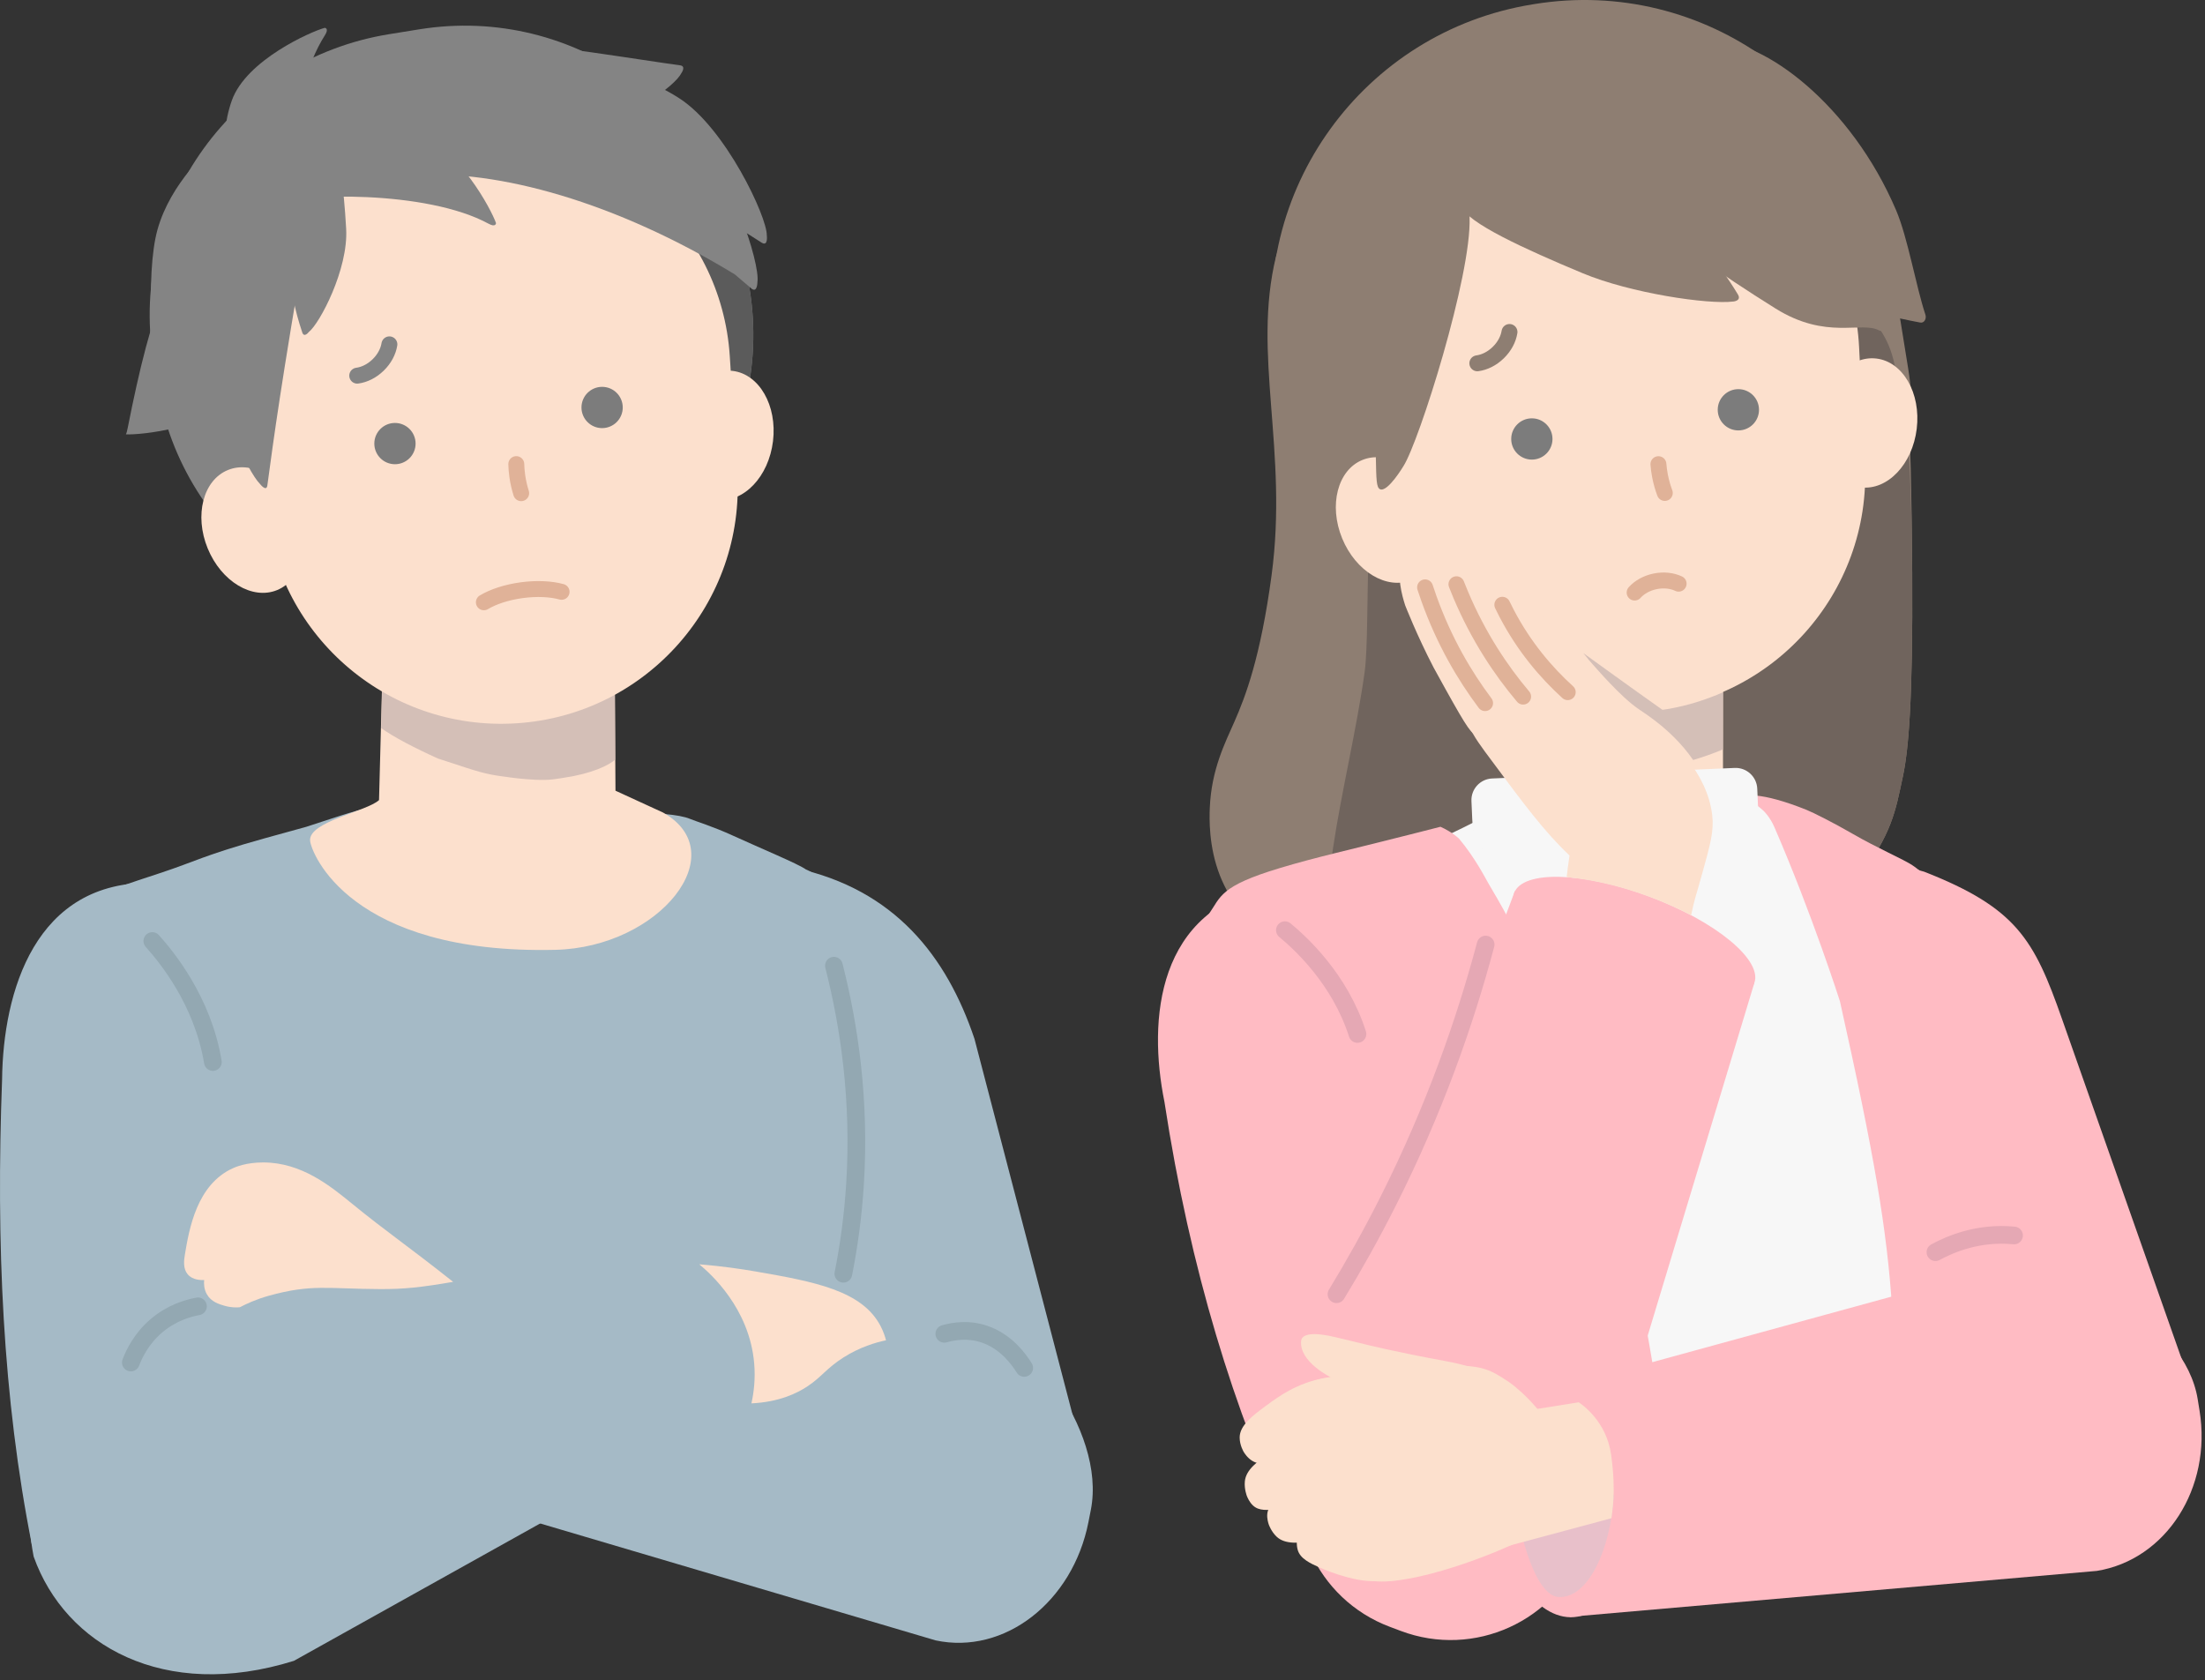 <svg width="374" height="285" viewBox="0 0 374 285" fill="none" xmlns="http://www.w3.org/2000/svg">
<rect x="0" y="0" width="374" height="285" fill="#333333" stroke="none"/>
<g clip-path="url(#clip0_509_4201)">
<path d="M260.315 0.681L259.936 0.743C231.216 5.379 211.692 32.419 216.327 61.14L219.272 79.381C223.908 108.102 250.949 127.626 279.669 122.99L280.048 122.929C308.768 118.293 328.293 91.252 323.657 62.532L320.712 44.291C316.076 15.57 289.035 -3.954 260.315 0.681Z" fill="#8E7E72"/>
<path d="M216.436 43.485C212.35 60.159 218.533 76.328 215.679 97.582C213.811 111.502 211.241 118.176 209.39 122.389C207.82 125.964 205.463 130.528 205.198 137.063C205.131 138.695 204.968 143.606 206.944 148.593C210.41 157.338 218.568 161.565 223.366 163.966C244.511 174.551 268.341 169.575 277.871 167.46C292.157 164.29 306.109 161.194 315.256 148.943C320.929 141.344 321.487 137.678 322.767 131.648C323.697 127.272 324.471 118.961 324.34 97.233C324.165 68.292 323.397 65.721 322.418 60.954C320.446 51.356 318.514 47.542 314.906 41.33C307.579 28.716 296.215 22.885 291.148 20.367C284.427 17.027 266.811 8.273 248.173 15.126C224.64 23.779 216.979 41.269 216.436 43.485Z" fill="#8E7E72"/>
<path d="M324.34 97.232C324.165 68.291 322.322 66.616 321.342 61.849C319.371 52.251 311.646 50.843 308.038 44.631C300.711 32.017 291.583 40.497 286.516 37.979C284.827 37.14 282.84 45.036 280.961 57.291C274.778 53.983 265.003 50.124 254.335 53.275C244.274 56.246 236.526 68.16 235.769 69.606C230.828 79.029 232.549 106.118 231.465 113.979C228.816 133.18 220.729 158.174 228.566 163.93C244.566 175.68 286.123 169.591 293.778 163.364C302.073 160.607 309.588 156.534 315.256 148.942C320.929 141.343 321.487 137.677 322.768 131.647C323.697 127.272 324.471 118.96 324.34 97.232Z" fill="#70645D"/>
<path d="M211.925 163.187C216.394 154.612 220.202 153.326 242.801 142.949C251.361 139.018 253.117 137.671 257.039 136.048C273.299 129.319 290.947 132.622 300.586 135.925C308.291 138.565 316.239 141.729 323.73 148.163C335.797 158.529 339.756 171.531 341.898 178.91C348.377 201.228 342.562 220.058 340.501 226.427C337.546 235.557 333.205 248.97 320.586 259.27C306.637 270.654 286.198 275.278 268.876 270.45C246.879 264.32 236.043 237.946 214.371 185.199C211.44 178.066 208.386 169.979 211.925 163.187Z" fill="#F7F7F7"/>
<path d="M255.835 135.863L256.809 116.215L292.25 109.693C292.25 109.693 292.254 135.979 292.245 136.125L293.686 136.693C296.592 138.303 297.081 139.145 297.075 141.264C296.488 144.003 293.846 147.157 286.509 147.134C275.349 147.098 260.227 143.612 255.596 139.307C254.581 138.363 254.944 136.894 255.835 135.863Z" fill="#FCE0CD"/>
<path d="M204.981 155.151C207.107 152.095 206.839 150.337 217.068 147.257C223.315 145.377 228.662 144.239 239.08 141.585C239.368 141.512 244.321 140.25 244.321 140.25C245.073 140.582 246.273 141.193 247.465 142.252C250.255 145.596 251.962 149.014 252.408 149.77C256.255 156.292 262.239 166.418 271.573 195.308C278.148 215.656 280.278 230.272 282.055 243.358C284.655 262.507 283.28 265.914 281.007 267.717C272.892 274.154 249.872 262.897 235.237 250.366C225.229 241.797 222.048 218.839 205.33 172.836C203.796 168.616 201.068 160.774 204.981 155.151Z" fill="#FFBBC3"/>
<path d="M215.82 150.301L217.801 149.969C230.898 147.774 245.812 166.162 247.614 176.915L261.913 253.179L218.963 260.102C209.321 239.384 201.873 215.427 197.507 186.918C194.683 172.963 196.166 154.096 215.82 150.301Z" fill="#FFBBC3"/>
<path d="M326.371 147.874L323.835 147.16C317.306 147.613 317.338 171.569 321.148 181.784L338.524 229.441L372.241 236.778L349.733 172.814C345.024 159.383 342.023 154.005 326.371 147.874Z" fill="#FFBBC3"/>
<path d="M237.606 276.669L235.726 275.962C223.295 271.29 217.006 257.426 221.677 244.995L256.943 151.16L297.55 166.774L268.574 262.62C263.902 275.051 250.037 281.34 237.606 276.669Z" fill="#FFBBC3"/>
<path d="M297.55 166.774C299.006 162.899 291.071 156.332 279.825 152.106C268.58 147.879 258.283 147.594 256.827 151.469C255.371 155.343 263.307 161.91 274.552 166.137C285.797 170.363 296.094 170.648 297.55 166.774Z" fill="#FFBBC3"/>
<path d="M373.076 239.302L372.755 237.319C370.633 224.21 351.238 212.934 339.496 214.835L263.252 235.733L266.259 274.271L355.657 266.48C367.399 264.579 375.198 252.411 373.076 239.302Z" fill="#FFBBC3"/>
<path d="M266.999 274.317C273.585 273.77 278.119 263.622 277.125 251.65C276.13 239.677 269.985 230.416 263.398 230.963C256.812 231.51 252.278 241.658 253.273 253.63C254.267 265.603 260.412 274.864 266.999 274.317Z" fill="#FFBBC3"/>
<path d="M349.721 243.633C360.982 239.449 367.353 228.631 363.949 219.47C360.546 210.309 348.658 206.273 337.397 210.457C326.135 214.64 319.765 225.458 323.168 234.619C326.572 243.781 338.46 247.816 349.721 243.633Z" fill="#FFBBC3"/>
<g style="mix-blend-mode:multiply" opacity="0.8">
<path d="M273.751 253.65C273.145 263.043 269.312 271.23 264.32 270.907C259.328 270.585 255.739 253.272 256.345 243.879L273.751 253.65Z" fill="#E2C2CC"/>
</g>
<path d="M295.012 135.011C294.812 134.77 297.494 134.925 297.879 134.961C299.808 135.142 302.663 135.866 306.445 137.395C307.537 137.836 310.966 139.549 314.299 141.48C318.315 143.807 322.97 145.831 324.349 146.765C324.349 146.766 326.566 148.2 331.419 152.66C336.736 157.547 340.285 164.549 342.595 179.411C344.835 193.819 343.859 200.324 343.993 205.266C344.05 207.372 342.788 217.258 341.664 231.819C340.587 245.775 338.177 252.612 334.738 255.381C330.535 258.766 328.34 257.714 325.359 257.674C321.24 257.619 317.307 257.246 315.343 254.646C313.8 252.604 316.026 249.87 316.74 249.289C321.301 245.581 321.783 235.213 320.933 222.037C320.062 208.523 317.905 195.949 312.082 169.861C312.082 169.861 307.415 155.204 300.964 140.315C300.197 138.545 299.101 137.52 299.101 137.52C297.266 135.806 295.012 135.011 295.012 135.011Z" fill="#FFBBC3"/>
<path d="M253.088 132.057L294.228 130.269C296.252 130.181 297.967 131.754 298.055 133.778L298.404 141.804C298.525 144.588 296.363 146.946 293.58 147.067L260.12 148.521C254.616 148.76 249.953 144.486 249.714 138.982L249.579 135.885C249.491 133.86 251.063 132.145 253.088 132.057Z" fill="#F7F7F7"/>
<path d="M273.268 20.841L273.268 20.841C251.15 21.953 234.12 40.784 235.232 62.902L236.222 82.605C237.333 104.723 256.164 121.752 278.282 120.641L278.282 120.641C300.401 119.53 317.43 100.698 316.319 78.58L315.329 58.878C314.218 36.76 295.386 19.73 273.268 20.841Z" fill="#FCE0CD"/>
<path d="M239.423 98.395C243.619 96.674 245.15 90.72 242.843 85.097C240.536 79.473 235.265 76.309 231.07 78.031C226.874 79.751 225.343 85.705 227.65 91.329C229.957 96.953 235.228 100.116 239.423 98.395Z" fill="#FCE0CD"/>
<path d="M250.028 240.979C248.937 241.57 247.967 241.481 240.127 239.134C237.832 238.446 236.684 238.102 236.118 237.914C230.182 235.941 225.875 233.715 225.875 233.715C225.875 233.715 220.314 231.065 220.693 227.455C220.819 226.245 222.778 225.915 226.701 226.877C229.065 227.457 230.457 227.769 231.649 228.073C231.649 228.073 236.319 229.262 245.293 230.911C251.004 231.961 256.533 234.303 257.189 235.898C258.112 238.14 252.479 239.652 250.028 240.979Z" fill="#FCE0CD"/>
<path d="M220.212 236.48C222.118 233.246 225.764 233.865 230.228 233.278C235.391 232.597 237.345 231.621 246.533 231.647C251.487 231.661 252.861 232.383 255.85 234.384C257.258 235.327 258.872 236.939 259.111 237.179C259.299 237.368 261.607 239.707 262.838 241.838C265.362 246.208 265.698 253.763 261.44 258.608C260.21 260.008 258.805 260.958 256.316 262.102C249.431 265.266 235.469 270.022 230.869 267.634C227.28 265.772 226.03 258.613 222.425 249.466C218.579 239.707 219.732 237.296 220.212 236.48Z" fill="#FCE0CD"/>
<path d="M257.506 239.518L267.773 237.879C268.371 238.277 272.493 241.127 273.272 246.788C274.178 253.378 273.407 256.509 273.325 257.545L253.924 262.753L257.506 239.518Z" fill="#FCE0CD"/>
<path d="M224.596 233.77C219.99 234.637 217.046 236.758 214.643 238.532C212.486 240.124 210.273 241.799 210.265 243.838C210.259 245.174 210.955 246.307 210.955 246.307C211.08 246.51 211.583 247.313 212.39 247.806C213.74 248.631 215.406 248.258 217.351 247.907C222.957 246.895 222.157 247.636 225.573 246.766C229.427 245.785 231.355 245.294 232.486 243.986C234.956 241.129 234.255 235.644 230.969 233.846C229.234 232.897 227.301 233.261 224.596 233.77Z" fill="#FCE0CD"/>
<path d="M223.836 242.971C219.967 243.333 217.354 245.095 215.218 246.575C213.301 247.904 211.33 249.307 211.142 251.298C211.019 252.603 211.491 253.784 211.491 253.784C211.576 253.996 211.919 254.834 212.54 255.4C213.578 256.349 214.983 256.16 216.616 256.022C221.321 255.623 220.597 256.263 223.487 255.773C226.748 255.22 228.379 254.944 229.427 253.784C231.714 251.253 231.624 245.82 229.077 243.716C227.733 242.606 226.109 242.758 223.836 242.971Z" fill="#FCE0CD"/>
<path d="M231.447 258.434C228.303 260.718 225.204 261.145 222.646 261.466C220.349 261.753 217.964 262.021 216.542 260.683C215.611 259.806 215.207 258.628 215.207 258.628C215.134 258.417 214.854 257.575 214.956 256.751C215.128 255.37 216.306 254.583 217.623 253.609C221.42 250.802 220.463 250.809 222.953 249.265C225.761 247.522 227.166 246.651 228.7 246.812C232.048 247.163 235.474 251.212 234.91 254.434C234.613 256.135 233.293 257.093 231.447 258.434Z" fill="#FCE0CD"/>
<path d="M233.382 268.176C230.39 268.464 225.741 266.759 223.903 265.942C222.252 265.209 220.549 264.426 220.116 262.935C219.831 261.958 220.017 260.989 220.017 260.988C220.05 260.815 220.188 260.126 220.577 259.604C221.227 258.729 222.321 258.668 223.581 258.535C227.214 258.153 226.57 257.771 228.837 257.723C231.394 257.669 232.673 257.642 233.639 258.374C235.746 259.97 236.099 261.57 235.654 265.752C235.506 267.144 235.139 268.007 233.382 268.176Z" fill="#FCE0CD"/>
<path d="M250.622 124.804C249.597 124.511 249.01 123.796 245.134 116.819C243.999 114.776 243.431 113.755 243.161 113.237C240.329 107.809 238.332 102.674 238.332 102.674C238.332 102.674 236.759 97.973 237.798 96.982C238.573 96.243 240.801 95.453 242.853 98.787C244.09 100.796 244.834 101.958 245.452 102.979C245.452 102.979 247.872 106.981 252.859 114.201C256.033 118.795 257.22 119.747 256.804 121.365C256.22 123.638 252.925 125.463 250.622 124.804Z" fill="#FCE0CD"/>
<path d="M252.194 121.31C251.169 121.017 250.583 120.302 246.706 113.325C245.571 111.282 245.003 110.26 244.733 109.743C241.902 104.315 239.904 99.18 239.904 99.18C239.904 99.18 238.331 94.478 239.37 93.488C240.146 92.748 242.373 91.959 244.426 95.293C245.662 97.302 246.406 98.464 247.024 99.485C247.024 99.485 249.444 103.487 254.431 110.706C257.605 115.301 258.792 116.253 258.377 117.871C257.793 120.144 254.498 121.969 252.194 121.31Z" fill="#FCE0CD"/>
<path d="M257.435 122.534C256.41 122.241 255.824 121.526 251.947 114.55C250.812 112.507 250.244 111.485 249.974 110.967C247.142 105.54 245.145 100.405 245.145 100.405C245.145 100.405 243.572 95.703 244.611 94.712C245.386 93.973 247.614 93.183 249.666 96.517C250.903 98.527 251.647 99.688 252.265 100.709C252.265 100.71 254.685 104.712 259.672 111.931C262.846 116.526 264.033 117.478 263.617 119.095C263.034 121.369 259.738 123.193 257.435 122.534Z" fill="#FCE0CD"/>
<path d="M265.249 120.045C264.216 119.886 263.595 119.31 259.374 113.511C258.138 111.813 257.52 110.963 257.224 110.532C254.123 106.002 251.866 101.65 251.866 101.65C251.866 101.65 250.053 97.641 251.032 96.662C251.762 95.932 253.931 95.016 256.146 97.768C257.481 99.426 258.282 100.382 258.95 101.226C258.95 101.226 261.566 104.533 266.902 110.439C270.298 114.198 271.528 114.925 271.202 116.398C270.744 118.467 267.571 120.404 265.249 120.045Z" fill="#FCE0CD"/>
<path d="M269.5 113.162C270.752 114.574 274.923 119.474 278.005 121.533C278.991 122.191 280.498 123.198 281.936 124.43C283.582 125.838 289.549 130.947 290.42 138.293C290.735 140.955 290.078 143.31 288.764 148.018C287.246 153.46 287.51 152.14 286.841 155.254C279.683 151.57 272.345 149.429 265.725 148.793C265.887 147.449 265.942 147.008 266.211 145.121C262.003 141.134 258.555 136.534 252.968 128.982C251.425 126.895 249.889 124.952 249.037 122.837C255.727 121.389 262.81 114.61 269.5 113.162Z" fill="#FCE0CD"/>
<path d="M325.107 72.73C325.833 66.695 322.772 61.364 318.27 60.822C313.768 60.28 309.529 64.734 308.804 70.768C308.078 76.803 311.139 82.134 315.641 82.676C320.143 83.218 324.381 78.764 325.107 72.73Z" fill="#FCE0CD"/>
<g style="mix-blend-mode:multiply" opacity="0.8">
<path d="M283.107 120.24C282.729 120.308 282.353 120.354 281.975 120.41C276.822 116.78 268.571 110.799 268.571 110.799C268.571 110.799 269.485 111.965 269.5 111.961C270.752 113.373 274.923 118.273 278.005 120.332C278.881 120.918 280.17 121.79 281.456 122.839L281.457 122.836C281.617 122.966 281.777 123.092 281.936 123.229C282.868 124.027 285.187 126.015 287.181 128.922C288.913 128.413 290.607 127.817 292.248 127.118L292.259 117.426C289.391 118.697 286.332 119.658 283.107 120.24Z" fill="#CBB6B2"/>
</g>
<path d="M278.701 36.778C283.803 40.697 291.431 46.273 301.167 52.342C309.786 57.715 315.697 54.448 318.688 56.035C319.3 56.36 320.013 55.848 319.9 55.164C319.034 49.956 317.134 40.783 309.206 31.424C296.669 16.623 275.648 8.014 270.948 13.11C268.822 15.415 269.222 21.404 278.701 36.778Z" fill="#8E7E72"/>
<path d="M283.932 22.181C288.116 27.195 292.864 35.337 301.238 43.53C308.652 50.783 317.446 53.166 325.693 54.715C326.392 54.846 326.796 54.049 326.578 53.387C324.949 48.436 323.587 40.309 321.601 35.651C313.959 17.723 299.152 6.746 290.565 6.926C287.235 6.996 274.513 11.263 283.932 22.181Z" fill="#8E7E72"/>
<path d="M233.363 77.601C233.444 81.302 233.436 82.728 234.097 82.998C235.388 83.524 238.042 79.076 238.042 79.076C240.692 74.951 249.614 46.713 249.261 36.878C248.895 26.667 241.096 35.081 239.082 32.577C236.138 28.919 232.749 27.208 230.471 26.365C232.929 58.583 233.147 67.792 233.363 77.601Z" fill="#8E7E72"/>
<path d="M255.612 7.094C250.579 8.434 236.39 12.214 227.661 25.728C221.644 35.043 220.616 43.898 221.372 54.844C221.932 62.961 222.475 71.83 227.486 74.759C232.026 77.412 235.079 77.356 235.522 77.117C241.77 73.747 239.444 61.733 245.363 48.788C247.358 44.426 244.642 37.981 249.391 34.922C254.402 31.696 260.036 35.446 264.913 35.574C280.72 35.991 292.437 45.629 300.887 42.557C305.317 40.946 307.338 32.757 307.788 28.057C308.697 18.548 292.101 9.248 279.371 6.395C277.178 5.903 267.555 3.912 255.612 7.094Z" fill="#8E7E72"/>
<path d="M294.768 49.94C295.433 51.042 294 51.148 294 51.148C289.741 51.686 276.571 49.739 268.436 46.345C258.573 42.23 248.875 37.802 247.846 35.004C246.792 32.138 253.583 25.957 257.86 21.744C259.981 19.654 263.37 19.435 265.755 21.232C285.467 36.081 291.563 44.625 294.768 49.94Z" fill="#8E7E72"/>
<g style="mix-blend-mode:multiply">
<path d="M259.824 77.965C261.757 77.965 263.324 76.398 263.324 74.465C263.324 72.532 261.757 70.965 259.824 70.965C257.891 70.965 256.324 72.532 256.324 74.465C256.324 76.398 257.891 77.965 259.824 77.965Z" fill="#7C7C7C"/>
</g>
<g style="mix-blend-mode:multiply">
<path d="M294.852 73.014C296.785 73.014 298.352 71.447 298.352 69.514C298.352 67.581 296.785 66.014 294.852 66.014C292.919 66.014 291.352 67.581 291.352 69.514C291.352 71.447 292.919 73.014 294.852 73.014Z" fill="#7C7C7C"/>
</g>
<path d="M281.292 78.74C281.34 79.359 281.425 80.039 281.566 80.766C281.78 81.861 282.073 82.819 282.375 83.624" stroke="#E0B298" stroke-width="2.7" stroke-linecap="round" stroke-linejoin="round"/>
<path d="M277.256 100.519C277.661 100.066 278.172 99.663 278.763 99.336C279.354 99.009 280.026 98.759 280.754 98.612C281.483 98.464 282.199 98.434 282.871 98.506C283.542 98.578 284.169 98.751 284.719 99.011" stroke="#E0B298" stroke-width="2.7" stroke-miterlimit="10" stroke-linecap="round"/>
<path d="M250.577 61.628C251.179 61.548 251.8 61.355 252.404 61.051C253.007 60.747 253.593 60.334 254.125 59.815C254.658 59.297 255.087 58.722 255.406 58.127C255.726 57.532 255.936 56.917 256.031 56.316" stroke="#8E7E72" stroke-width="2.7" stroke-miterlimit="10" stroke-linecap="round"/>
<path d="M265.909 117.414C262.207 114.05 258.501 109.691 255.563 104.079C255.303 103.581 255.054 103.084 254.817 102.59" stroke="#E0B298" stroke-width="2.7" stroke-miterlimit="10" stroke-linecap="round"/>
<path d="M258.344 118.17C254.572 113.702 250.794 108.045 247.796 100.98C247.53 100.353 247.276 99.729 247.034 99.109" stroke="#E0B298" stroke-width="2.7" stroke-miterlimit="10" stroke-linecap="round"/>
<path d="M251.892 119.273C248.387 114.606 244.947 108.754 242.366 101.544C242.137 100.904 241.92 100.268 241.715 99.637" stroke="#E0B298" stroke-width="2.7" stroke-miterlimit="10" stroke-linecap="round"/>
<path d="M217.937 157.789C220.467 159.888 227.226 165.967 230.247 175.4" stroke="#E5A8B4" stroke-width="3" stroke-miterlimit="10" stroke-linecap="round"/>
<path d="M251.986 160.232C248.498 173.334 243.297 188.21 235.414 203.845C232.583 209.459 229.649 214.69 226.691 219.546" stroke="#E5A8B4" stroke-width="3" stroke-miterlimit="10" stroke-linecap="round"/>
<path d="M328.278 212.415C330.92 210.985 335.644 209.001 341.611 209.58" stroke="#E5A8B4" stroke-width="3" stroke-miterlimit="10" stroke-linecap="round"/>
<path d="M71.102 4.977L66.002 5.8C39.664 10.052 21.759 34.849 26.011 61.187L26.672 65.281C30.923 91.618 55.72 109.523 82.058 105.272L87.159 104.449C113.497 100.197 131.401 75.4 127.15 49.062L126.489 44.968C122.238 18.63 97.44 0.726 71.102 4.977Z" fill="#848484"/>
<path d="M87.159 104.448L82.058 105.271C55.72 109.522 122.238 18.629 126.489 44.967L127.15 49.061C131.401 75.399 113.497 100.196 87.159 104.448Z" fill="#5B5B5B"/>
<path d="M184.618 258.191L185.022 256.137C187.692 242.553 173.563 224.357 161.91 221.86L88.482 210.466C86.53 210.163 84.657 211.391 84.071 213.359L72.345 252.734L158.687 278.266C170.339 280.763 181.949 271.775 184.618 258.191Z" fill="#A5BAC6"/>
<path d="M25.935 149.765L27.942 149.86C41.208 150.486 51.936 172.525 51.444 183.898L49.438 264.894L5.436 262.201C0.441 237.115 -0.686 210.914 0.353 183.142C0.517 168.276 5.923 149.337 25.935 149.765Z" fill="#A5BAC6"/>
<path d="M134.951 147.254L133.849 147.683C126.56 150.522 127.352 173.171 131.162 183.838L148.538 233.601L182.255 241.263L165.287 176.231C160.577 162.206 151.721 150.897 134.951 147.254Z" fill="#A5BAC6"/>
<path d="M153.217 258.924C157.287 258.134 158.654 247.527 156.27 235.233C153.885 222.938 148.653 213.611 144.583 214.401C140.512 215.19 139.146 225.797 141.53 238.091C143.915 250.386 149.147 259.713 153.217 258.924Z" fill="#A5BAC6"/>
<path d="M90.547 252.028C82.433 259.065 35.922 266.138 21.287 252.436C11.279 243.067 11.895 232.415 9.962 175.856C9.796 170.975 5.7 162.668 9.613 156.52C11.739 153.179 16.854 151.495 27.082 148.129C33.329 146.073 34.492 145.103 44.91 142.201C45.197 142.121 51.956 140.255 51.956 140.255C60.177 137.63 65.131 135.351 79.034 135.33C79.266 135.33 79.502 135.366 79.722 135.447C81.695 136.175 98.204 137.79 98.541 137.823C100.47 138.012 113.277 137.321 117.059 138.918C118.151 139.379 120.77 140.133 124.313 141.752C129.261 144.014 135.316 146.511 136.696 147.487C136.696 147.487 140.402 148.96 143.609 153.095C148.152 158.956 150.299 165.841 152.609 181.36C154.849 196.405 153.873 203.198 154.007 208.358C154.064 210.558 152.802 220.881 151.678 236.086C150.601 250.658 148.191 257.798 144.752 260.689C140.549 264.224 138.354 263.126 135.373 263.084C131.254 263.027 127.321 262.637 125.357 259.922L90.547 252.028Z" fill="#A5BAC6"/>
<path d="M5.707 264.045C3.043 250.46 7.427 234.037 20.437 231.255L104.44 209.527L122.609 241.147L49.846 281.74C27.835 288.611 11.064 279.125 5.707 264.045Z" fill="#A5BAC6"/>
<path d="M64.289 135.728L65.031 107.578L104.246 109.572C104.246 109.572 104.405 133.986 104.395 134.132L112.459 137.834C124.614 144.674 111.897 160.718 94.174 161.127C59.418 161.929 52.771 144.706 52.596 142.609C52.327 139.371 62.193 137.65 64.289 135.728Z" fill="#FCE0CD"/>
<g style="mix-blend-mode:multiply" opacity="0.8">
<path d="M64.656 123.517C66.686 124.984 70.33 126.892 74.292 128.677C74.292 128.677 78.939 130.193 78.939 130.193C82.705 131.44 83.972 131.527 86.691 131.905C86.691 131.905 88.51 132.16 90.776 132.272C93.305 132.398 94.289 132.132 95.667 131.93C100.293 131.249 103.195 129.877 104.363 128.85L104.25 110.705H64.963L64.656 123.517Z" fill="#CBB6B2"/>
</g>
<path d="M81.194 22.977L81.194 22.977C59.094 24.398 42.329 43.465 43.749 65.565L45.014 85.252C46.434 107.353 65.501 124.117 87.602 122.697L87.602 122.697C109.702 121.277 126.467 102.21 125.047 80.109L123.782 60.423C122.362 38.322 103.295 21.557 81.194 22.977Z" fill="#FCE0CD"/>
<path d="M47.002 100.1C51.198 98.379 52.729 92.425 50.422 86.802C48.115 81.178 42.844 78.015 38.649 79.736C34.453 81.457 32.922 87.41 35.229 93.034C37.536 98.658 42.807 101.821 47.002 100.1Z" fill="#FCE0CD"/>
<path d="M131.114 74.827C131.84 68.792 128.778 63.461 124.276 62.919C119.774 62.378 115.536 66.831 114.81 72.866C114.084 78.901 117.145 84.232 121.647 84.774C126.149 85.315 130.388 80.862 131.114 74.827Z" fill="#FCE0CD"/>
<path d="M76.86 217.45C68.923 211.162 65.651 209.032 59.783 204.245C56.095 201.236 51.192 197.196 44.643 197.191C41.746 197.189 39.93 197.978 39.518 198.164C33.373 200.94 32.097 208.451 31.366 212.758C31.172 213.902 31.056 215.234 31.832 216.163C32.671 217.167 34.106 217.163 34.627 217.136C34.568 217.733 34.581 218.679 35.093 219.568C35.835 220.857 37.177 221.243 38.121 221.514C39.171 221.816 40.084 221.81 40.683 221.757C41.733 221.206 43.416 220.414 45.575 219.811C52.864 217.778 55.598 218.64 64.469 218.676C68.614 218.693 71.436 218.374 76.86 217.45Z" fill="#FCE0CD"/>
<path d="M118.602 214.469C122.531 214.792 125.79 215.275 128.152 215.685C138.195 217.426 146.198 218.925 149.348 224.927C149.861 225.904 150.133 226.786 150.28 227.36C148.514 227.733 145.857 228.503 143.059 230.278C140.214 232.083 139.38 233.557 137.003 235.143C135.12 236.399 132.11 237.831 127.453 238.062C127.871 236.18 128.146 233.863 127.919 231.251C127.105 221.878 120.471 216.014 118.602 214.469Z" fill="#FCE0CD"/>
<path d="M51.267 56.393C51.593 57.362 52.374 56.322 52.374 56.322C54.196 54.92 59.1 45.692 58.714 38.819C58.313 31.684 57.543 25.752 56.076 23.983C54.372 21.93 48.925 20.321 48.099 20.172C47.725 20.104 47.37 20.228 47.387 20.607C48.37 42.288 48.733 48.862 51.267 56.393Z" fill="#848484"/>
<path d="M82.892 37.962C84.115 38.629 84.131 37.841 84.131 37.841C83.329 35.542 77.748 24.943 70.74 22.98C63.465 20.941 53.944 23.14 51.69 24.001C48.395 25.26 43.653 35.371 45.369 34.742C50.844 32.734 72.33 32.204 82.892 37.962Z" fill="#848484"/>
<path d="M55.119 5.964C55.87 4.79 55.084 4.719 55.084 4.719C52.735 5.359 41.773 10.186 39.324 17.039C36.782 24.154 38.31 33.805 39.012 36.114C40.038 39.488 49.792 44.926 49.284 43.169C47.665 37.568 48.637 16.097 55.119 5.964Z" fill="#848484"/>
<path d="M21.683 72.488C21.413 73.855 21.324 73.681 21.324 73.681C23.755 73.812 35.679 72.678 40.159 66.943C44.81 60.989 46.395 51.347 46.456 48.935C46.543 45.409 40.737 39.24 38.924 39.006C30.048 37.86 25.506 53.117 21.683 72.488Z" fill="#848484"/>
<path d="M30.2 66.225C29.164 67.364 27.579 65.701 27.579 65.701C25.847 63.716 24.587 46.603 26.706 38.973C28.906 31.052 35.573 25.03 37.676 23.375C40.751 20.957 48.186 24.3 49.599 25.69C56.516 32.494 44.871 50.094 30.2 66.225Z" fill="#848484"/>
<path d="M45.35 82.326C45.189 83.523 44.086 82.082 44.086 82.082C42.122 80.158 36.289 68.42 37.358 60.332C38.469 51.936 42.834 45.007 44.68 43.123C47.377 40.37 50.283 39.266 52.213 38.777C47.645 65.151 46.44 74.267 45.35 82.326Z" fill="#848484"/>
<path d="M115.354 11.081C116.427 11.225 115.577 12.394 115.577 12.394C114.611 14.462 106.622 20.724 99.386 19.778C91.874 18.796 84.501 14.419 82.272 12.549C80.711 11.239 80.715 9.883 80.893 8.825C81.081 7.708 82.062 6.907 83.194 6.968C92.826 7.492 108.843 10.209 115.354 11.081Z" fill="#848484"/>
<path d="M129.173 41.153C130.337 41.897 130.058 39.898 130.058 39.898C130.111 36.814 123.069 21.727 115.229 16.68C107.089 11.441 99.438 11.534 96.231 11.715C91.544 11.979 88.086 13.635 86 14.914C112.503 30.455 121.339 36.144 129.173 41.153Z" fill="#848484"/>
<path d="M116.921 22.789C109.564 16.497 101.971 15.555 98.769 15.3C94.877 14.99 91.712 15.751 89.463 16.581C83.145 15.172 77.97 14.782 75.992 15.181C71.237 16.14 67.478 30.38 69.918 29.741C84.38 28.652 104.562 34.314 124.634 46.55C125.601 47.37 126.521 48.153 127.427 48.922C128.479 49.817 128.473 47.799 128.473 47.799C128.943 44.751 124.007 28.85 116.921 22.789Z" fill="#848484"/>
<g style="mix-blend-mode:multiply">
<path d="M66.99 78.748C68.923 78.748 70.49 77.181 70.49 75.248C70.49 73.315 68.923 71.748 66.99 71.748C65.057 71.748 63.49 73.315 63.49 75.248C63.49 77.181 65.057 78.748 66.99 78.748Z" fill="#7C7C7C"/>
</g>
<g style="mix-blend-mode:multiply">
<path d="M102.127 72.623C104.06 72.623 105.627 71.056 105.627 69.123C105.627 67.19 104.06 65.623 102.127 65.623C100.194 65.623 98.627 67.19 98.627 69.123C98.627 71.056 100.194 72.623 102.127 72.623Z" fill="#7C7C7C"/>
</g>
<path d="M87.57 78.728C87.586 79.349 87.636 80.032 87.74 80.766C87.897 81.87 88.141 82.842 88.401 83.662" stroke="#E0B298" stroke-width="2.7" stroke-linecap="round" stroke-linejoin="round"/>
<path d="M82.07 102.17C82.865 101.696 83.83 101.269 84.918 100.917C86.007 100.566 87.218 100.289 88.505 100.116C89.792 99.943 91.033 99.889 92.175 99.941C93.317 99.992 94.361 100.148 95.253 100.395" stroke="#E0B298" stroke-width="2.7" stroke-miterlimit="10" stroke-linecap="round"/>
<path d="M60.591 63.725C61.194 63.646 61.814 63.452 62.417 63.149C63.021 62.845 63.607 62.431 64.139 61.913C64.672 61.394 65.101 60.82 65.42 60.225C65.74 59.63 65.95 59.014 66.046 58.414" stroke="#848484" stroke-width="2.7" stroke-miterlimit="10" stroke-linecap="round"/>
<path d="M25.834 159.631C28.181 162.242 34.378 169.718 36.105 180.156" stroke="#93A8B2" stroke-width="3" stroke-miterlimit="10" stroke-linecap="round"/>
<path d="M141.445 163.816C144.046 174.027 145.918 186.628 145.025 200.869C144.683 206.32 143.974 211.4 143.046 216.073" stroke="#93A8B2" stroke-width="3" stroke-miterlimit="10" stroke-linecap="round"/>
<path d="M160.169 226.265C161.788 225.798 164.59 225.31 167.632 226.569C170.785 227.875 172.728 230.451 173.721 232.044" stroke="#93A8B2" stroke-width="3" stroke-miterlimit="10" stroke-linecap="round"/>
<path d="M22.193 231.134C22.777 229.598 24.003 227.049 26.534 224.896C29.157 222.665 31.962 221.897 33.58 221.6" stroke="#93A8B2" stroke-width="3" stroke-miterlimit="10" stroke-linecap="round"/>
</g>
<defs>
<clipPath id="clip0_509_4201">
<rect width="373.424" height="284.016" fill="white"/>
</clipPath>
</defs>
</svg>

